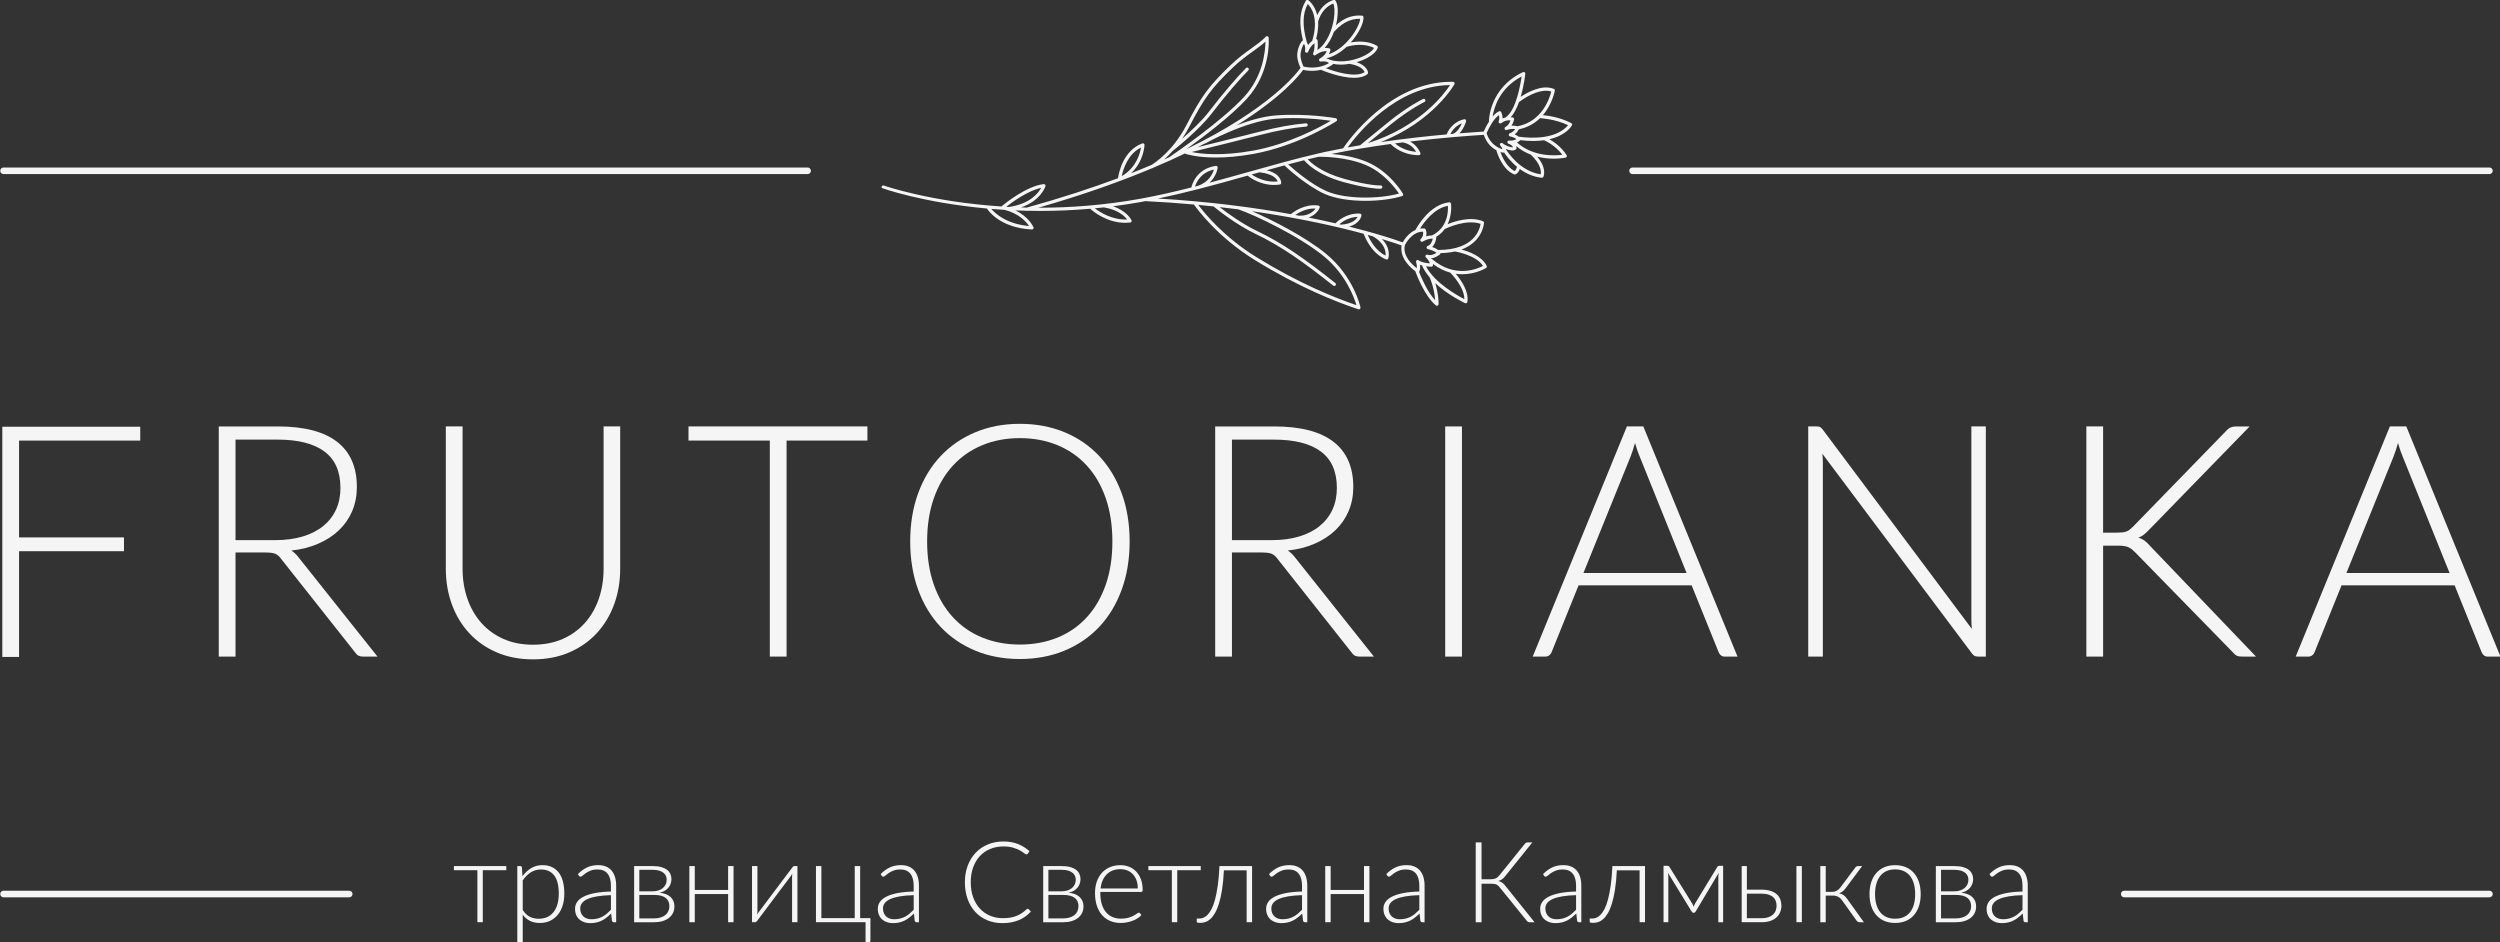 <?xml version="1.0" encoding="UTF-8"?> <svg xmlns="http://www.w3.org/2000/svg" width="1129.5" height="425.75" version="1.1" viewBox="0 0 1129.5 425.75" xml:space="preserve"><rect x="0" y="0" width="1129.5" height="425.75" fill="#333333" stroke="none"/><defs><clipPath id="clipPath22"><path d="M 0,425.2 H 850.39 V 0 H 0 Z"></path></clipPath></defs><g transform="matrix(1.333 0 0 -1.333 -2.215 565.13)" fill="#ffffff" fill-opacity=".949"><g transform="matrix(1.502 0 0 1.502 49.194 279.31)"><path d="m0 0v-3.12h-27.344v-21.839h23.674v-3.12h-23.674v-23.857h-3.781v51.936z" fill="#ffffff" fill-opacity=".949"></path></g><g transform="matrix(1.502 0 0 1.502 -213.19 -50.519)"><g clip-path="url(#clipPath22)" fill="#ffffff" fill-opacity=".949"><g transform="translate(196.19 194.01)"><path d="m0 0h8.991c2.301 0 4.363 0.275 6.185 0.826 1.823 0.55 3.366 1.339 4.625 2.367 1.261 1.028 2.22 2.263 2.882 3.707 0.66 1.443 0.991 3.071 0.991 4.882 0 3.695-1.206 6.435-3.616 8.222-2.41 1.785-5.928 2.679-10.551 2.679h-9.507zm0-2.79v-23.491h-3.782v51.937h13.289c5.97 0 10.441-1.156 13.414-3.468 2.974-2.313 4.46-5.708 4.46-10.186 0-1.982-0.349-3.793-1.047-5.433-0.696-1.639-1.687-3.077-2.972-4.312-1.285-1.236-2.84-2.251-4.662-3.046-1.823-0.796-3.86-1.316-6.111-1.56 0.588-0.368 1.113-0.857 1.579-1.468l17.874-22.464h-3.229c-0.417 0-0.766 0.067-1.046 0.202-0.282 0.134-0.546 0.385-0.79 0.753l-16.664 21.068c-0.195 0.269-0.397 0.501-0.605 0.698-0.209 0.195-0.441 0.348-0.698 0.458s-0.563 0.19-0.917 0.239c-0.355 0.048-0.789 0.073-1.303 0.073z" fill="#ffffff" fill-opacity=".949"></path></g><g transform="translate(263.32 170.41)"><path d="m0 0c2.496 0 4.729 0.434 6.699 1.303 1.969 0.868 3.639 2.074 5.01 3.615 1.37 1.542 2.417 3.359 3.138 5.451s1.082 4.349 1.082 6.771v32.117h3.744v-32.117c0-2.862-0.452-5.536-1.358-8.019-0.905-2.484-2.207-4.649-3.908-6.497s-3.769-3.297-6.204-4.349-5.169-1.579-8.203-1.579-5.768 0.527-8.203 1.579-4.502 2.501-6.203 4.349c-1.7 1.848-3.004 4.013-3.909 6.497-0.906 2.483-1.358 5.157-1.358 8.019v32.117h3.78v-32.08c0-2.422 0.361-4.68 1.084-6.771 0.721-2.092 1.762-3.909 3.118-5.451 1.359-1.542 3.023-2.753 4.992-3.634 1.97-0.881 4.203-1.321 6.699-1.321" fill="#ffffff" fill-opacity=".949"></path></g><g transform="translate(338.78 219.67)"><path d="m0 0v-3.193h-18.243v-48.743h-3.78v48.743h-18.351v3.193z" fill="#ffffff" fill-opacity=".949"></path></g><g transform="translate(394.06 193.72)"><path d="m0 0c0 3.621-0.502 6.876-1.505 9.763-1.004 2.888-2.423 5.334-4.258 7.341-1.835 2.006-4.037 3.542-6.607 4.607-2.57 1.064-5.408 1.596-8.515 1.596-3.084 0-5.909-0.532-8.479-1.596-2.569-1.065-4.778-2.601-6.625-4.607-1.847-2.007-3.28-4.453-4.294-7.341-1.016-2.887-1.524-6.142-1.524-9.763 0-3.646 0.508-6.907 1.524-9.782 1.014-2.875 2.447-5.316 4.294-7.322 1.847-2.007 4.056-3.537 6.625-4.588 2.57-1.053 5.395-1.579 8.479-1.579 3.107 0 5.945 0.526 8.515 1.579 2.57 1.051 4.772 2.581 6.607 4.588 1.835 2.006 3.254 4.447 4.258 7.322 1.003 2.875 1.505 6.136 1.505 9.782m3.891 0c0-4.013-0.601-7.653-1.8-10.919-1.199-3.268-2.886-6.057-5.064-8.369-2.179-2.313-4.791-4.099-7.837-5.359-3.046-1.261-6.405-1.89-10.075-1.89s-7.024 0.629-10.057 1.89c-3.034 1.26-5.64 3.046-7.819 5.359-2.178 2.312-3.865 5.101-5.064 8.369-1.199 3.266-1.798 6.906-1.798 10.919 0 3.988 0.599 7.616 1.798 10.883s2.886 6.056 5.064 8.368c2.179 2.313 4.785 4.105 7.819 5.377 3.033 1.272 6.387 1.909 10.057 1.909s7.029-0.63 10.075-1.89c3.046-1.261 5.658-3.053 7.837-5.377 2.178-2.325 3.865-5.12 5.064-8.387s1.8-6.895 1.8-10.883" fill="#ffffff" fill-opacity=".949"></path></g><g transform="translate(421.04 194.01)"><path d="m0 0h8.991c2.301 0 4.363 0.275 6.185 0.826 1.823 0.55 3.366 1.339 4.625 2.367 1.261 1.028 2.22 2.263 2.882 3.707 0.66 1.443 0.991 3.071 0.991 4.882 0 3.695-1.206 6.435-3.616 8.222-2.41 1.785-5.928 2.679-10.551 2.679h-9.507zm0-2.79v-23.491h-3.782v51.937h13.289c5.97 0 10.441-1.156 13.414-3.468 2.974-2.313 4.46-5.708 4.46-10.186 0-1.982-0.349-3.793-1.047-5.433-0.696-1.639-1.687-3.077-2.972-4.312-1.285-1.236-2.84-2.251-4.662-3.046-1.823-0.796-3.86-1.316-6.111-1.56 0.588-0.368 1.113-0.857 1.579-1.468l17.874-22.464h-3.229c-0.417 0-0.766 0.067-1.046 0.202-0.282 0.134-0.546 0.385-0.79 0.753l-16.664 21.068c-0.195 0.269-0.397 0.501-0.605 0.698-0.209 0.195-0.441 0.348-0.698 0.458s-0.563 0.19-0.917 0.239c-0.355 0.048-0.789 0.073-1.303 0.073z" fill="#ffffff" fill-opacity=".949"></path></g><path d="m472.94 167.73h-3.782v51.936h3.782z"></path><g transform="translate(500.36 186.6)"><path d="m0 0h23.271l-10.57 26.244c-0.368 0.856-0.723 1.884-1.066 3.083-0.171-0.587-0.342-1.15-0.513-1.688-0.171-0.539-0.343-1.016-0.514-1.432zm34.76-18.866h-2.9c-0.344 0-0.624 0.092-0.844 0.275-0.221 0.184-0.392 0.422-0.514 0.716l-6.093 15.086h-25.51l-6.092-15.086c-0.099-0.27-0.27-0.502-0.514-0.697-0.245-0.197-0.539-0.294-0.881-0.294h-2.863l21.252 51.937h3.706z" fill="#ffffff" fill-opacity=".949"></path></g><g transform="translate(553.74 219.54)"><path d="m0 0c0.184-0.086 0.386-0.275 0.607-0.569l33.656-44.999c-0.072 0.734-0.11 1.443-0.11 2.129v43.567h3.267v-51.936h-1.762c-0.318 0-0.58 0.055-0.788 0.165-0.209 0.11-0.411 0.299-0.607 0.569l-33.73 45.036c0.074-0.734 0.11-1.419 0.11-2.055v-43.715h-3.304v51.936h1.872c0.342 0 0.606-0.042 0.789-0.128" fill="#ffffff" fill-opacity=".949"></path></g><g transform="translate(617.62 195.7)"><path d="m0 0h3.084c0.464 0 0.868 0.018 1.21 0.054 0.342 0.037 0.654 0.105 0.936 0.203 0.282 0.097 0.538 0.238 0.772 0.421 0.232 0.184 0.482 0.41 0.752 0.68l20.957 21.545c0.368 0.416 0.729 0.697 1.084 0.845 0.355 0.146 0.777 0.219 1.266 0.219h3.01l-22.684-23.307c-0.464-0.489-0.875-0.868-1.229-1.137-0.355-0.27-0.753-0.49-1.193-0.661 0.514-0.147 0.979-0.373 1.395-0.679 0.415-0.307 0.832-0.704 1.248-1.193l23.895-24.959h-3.048c-0.635 0-1.095 0.079-1.375 0.239-0.282 0.159-0.557 0.409-0.826 0.752l-21.95 22.463c-0.269 0.269-0.52 0.501-0.752 0.698-0.232 0.195-0.49 0.36-0.771 0.495-0.281 0.134-0.612 0.232-0.991 0.293-0.38 0.061-0.862 0.093-1.449 0.093h-3.341v-25.033h-3.78v51.936h3.78z" fill="#ffffff" fill-opacity=".949"></path></g><g transform="translate(672.53 186.6)"><path d="m0 0h23.271l-10.57 26.244c-0.368 0.856-0.723 1.884-1.066 3.083-0.171-0.587-0.342-1.15-0.513-1.688-0.171-0.539-0.343-1.016-0.514-1.432zm34.76-18.866h-2.9c-0.344 0-0.624 0.092-0.844 0.275-0.221 0.184-0.392 0.422-0.514 0.716l-6.093 15.086h-25.51l-6.092-15.086c-0.099-0.27-0.27-0.502-0.514-0.697-0.245-0.197-0.539-0.294-0.881-0.294h-2.863l21.252 51.937h3.706z" fill="#ffffff" fill-opacity=".949"></path></g><g transform="translate(245.47 120.46)"><path d="m0 0h11.817v-0.929h-5.298v-11.742h-1.222v11.742h-5.297z" fill="#ffffff" fill-opacity=".949"></path></g><g transform="translate(265.1 119.69)"><path d="m0 0c-0.84 0-1.6-0.217-2.279-0.649-0.679-0.434-1.287-1.037-1.821-1.809v-6.686c0.484-0.73 1.018-1.241 1.604-1.534s1.261-0.439 2.025-0.439c0.747 0 1.401 0.135 1.961 0.407s1.029 0.656 1.407 1.153 0.663 1.09 0.854 1.782c0.19 0.693 0.286 1.454 0.286 2.286 0 1.885-0.348 3.271-1.044 4.158-0.697 0.887-1.694 1.331-2.993 1.331m-5.323-16.389v17.153h0.675c0.213 0 0.336-0.107 0.369-0.319l0.115-1.961c0.561 0.764 1.218 1.372 1.974 1.821 0.756 0.45 1.6 0.675 2.534 0.675 1.553 0 2.765-0.539 3.636-1.617 0.87-1.078 1.305-2.696 1.305-4.852 0-0.925-0.121-1.789-0.363-2.591-0.242-0.803-0.598-1.498-1.07-2.088-0.471-0.591-1.048-1.055-1.731-1.395-0.684-0.339-1.472-0.509-2.363-0.509-0.857 0-1.6 0.156-2.228 0.471-0.628 0.314-1.172 0.777-1.63 1.388v-6.176z" fill="#ffffff" fill-opacity=".949"></path></g><g transform="translate(276.51 108.46)"><path d="m0 0c0.492 0 0.944 0.053 1.356 0.16 0.412 0.106 0.794 0.254 1.147 0.445 0.351 0.191 0.681 0.418 0.986 0.681 0.306 0.263 0.607 0.548 0.904 0.854v3.298c-1.205-0.035-2.245-0.126-3.12-0.274-0.874-0.149-1.594-0.35-2.158-0.605-0.565-0.255-0.98-0.558-1.248-0.911-0.267-0.352-0.401-0.753-0.401-1.203 0-0.424 0.07-0.791 0.21-1.101s0.326-0.565 0.56-0.764c0.234-0.2 0.503-0.346 0.809-0.44s0.624-0.14 0.955-0.14m5.094-0.675c-0.255 0-0.413 0.119-0.471 0.356l-0.179 1.618c-0.348-0.34-0.693-0.645-1.037-0.917s-0.703-0.501-1.076-0.687c-0.374-0.188-0.778-0.33-1.211-0.427-0.432-0.097-0.908-0.147-1.425-0.147-0.434 0-0.854 0.064-1.262 0.191-0.407 0.128-0.77 0.323-1.088 0.586s-0.573 0.6-0.764 1.013c-0.191 0.411-0.287 0.906-0.287 1.483 0 0.535 0.153 1.031 0.459 1.49s0.785 0.858 1.439 1.197c0.654 0.34 1.492 0.611 2.515 0.815s2.251 0.323 3.686 0.356v1.325c0 1.171-0.252 2.073-0.757 2.706-0.506 0.633-1.255 0.949-2.248 0.949-0.611 0-1.131-0.085-1.56-0.255s-0.792-0.357-1.089-0.561c-0.297-0.203-0.539-0.39-0.726-0.56-0.186-0.169-0.344-0.254-0.471-0.254-0.093 0-0.169 0.021-0.229 0.063-0.059 0.043-0.11 0.098-0.153 0.166l-0.216 0.369c0.662 0.663 1.358 1.163 2.088 1.503 0.73 0.339 1.558 0.509 2.483 0.509 0.679 0 1.274-0.108 1.783-0.324 0.51-0.217 0.931-0.527 1.267-0.93 0.336-0.404 0.588-0.891 0.758-1.464 0.17-0.574 0.255-1.212 0.255-1.917v-8.252z" fill="#ffffff" fill-opacity=".949"></path></g><g transform="translate(287.31 113.95)"><path d="m0 0v-5.297h3.311c0.535 0 1.019 0.063 1.452 0.191 0.432 0.127 0.797 0.31 1.095 0.547 0.297 0.238 0.526 0.527 0.687 0.867 0.162 0.339 0.242 0.716 0.242 1.133 0 0.382-0.063 0.73-0.191 1.044-0.127 0.314-0.329 0.583-0.605 0.808s-0.632 0.399-1.069 0.523c-0.438 0.122-0.962 0.184-1.573 0.184zm0 0.816h3.005c0.459 0 0.883 0.06 1.274 0.184 0.39 0.123 0.725 0.3 1.005 0.528 0.28 0.229 0.5 0.504 0.656 0.821 0.158 0.319 0.236 0.674 0.236 1.064 0 0.289-0.053 0.567-0.159 0.834-0.106 0.268-0.285 0.507-0.535 0.72-0.251 0.211-0.577 0.382-0.981 0.509-0.403 0.128-0.901 0.191-1.496 0.191h-3.005zm-1.172 5.692h4.215c0.764 0 1.414-0.079 1.949-0.236 0.535-0.158 0.968-0.369 1.299-0.637 0.331-0.267 0.573-0.579 0.725-0.935 0.153-0.357 0.23-0.731 0.23-1.121 0-0.281-0.043-0.578-0.127-0.891-0.085-0.315-0.23-0.614-0.433-0.899-0.204-0.284-0.478-0.541-0.822-0.77s-0.775-0.399-1.292-0.51c1.146-0.135 1.99-0.479 2.534-1.031 0.543-0.552 0.814-1.235 0.814-2.05 0-0.569-0.112-1.076-0.337-1.522-0.225-0.445-0.539-0.821-0.942-1.127-0.403-0.305-0.887-0.539-1.452-0.7-0.565-0.162-1.186-0.242-1.865-0.242h-4.496z" fill="#ffffff" fill-opacity=".949"></path></g><g transform="translate(308.57 120.46)"><path d="m0 0v-12.671h-1.223v6.355h-7.525v-6.355h-1.223v12.671h1.223v-5.387h7.525v5.387z" fill="#ffffff" fill-opacity=".949"></path></g><g transform="translate(312.74 107.79)"><path d="m0 0v12.671h1.223v-10.213c0-0.119-5e-3 -0.246-0.013-0.382-8e-3 -0.137-0.021-0.268-0.038-0.395 0.051 0.11 0.106 0.214 0.165 0.312 0.06 0.097 0.115 0.184 0.166 0.261 8e-3 0.017 0.125 0.174 0.35 0.471s0.517 0.686 0.879 1.166c0.36 0.479 0.766 1.02 1.216 1.623s0.913 1.218 1.388 1.846c1.104 1.469 2.356 3.133 3.756 4.992 0.051 0.085 0.117 0.159 0.198 0.223 0.08 0.064 0.167 0.096 0.261 0.096h0.7v-12.671h-1.21v10.213c0 0.246 0.014 0.505 0.039 0.777-0.051-0.119-0.107-0.225-0.165-0.319-0.06-0.093-0.115-0.178-0.167-0.255-0.016-0.016-0.135-0.176-0.356-0.477-0.22-0.301-0.511-0.69-0.872-1.165-0.361-0.476-0.768-1.015-1.223-1.618-0.454-0.603-0.915-1.218-1.381-1.845-1.104-1.47-2.356-3.138-3.757-5.006-0.051-0.076-0.117-0.146-0.198-0.209-0.08-0.064-0.167-0.096-0.26-0.096z" fill="#ffffff" fill-opacity=".949"></path></g><g transform="translate(327.17 120.46)"><path d="m0 0h1.223v-11.741h7.525v11.741h1.223v-11.741h2.317v-5.043c0-0.127-0.033-0.227-0.101-0.299s-0.161-0.108-0.28-0.108h-0.713v4.52h-11.194z" fill="#ffffff" fill-opacity=".949"></path></g><g transform="translate(344.83 108.46)"><path d="m0 0c0.492 0 0.944 0.053 1.356 0.16 0.412 0.106 0.794 0.254 1.147 0.445 0.351 0.191 0.681 0.418 0.986 0.681 0.306 0.263 0.607 0.548 0.904 0.854v3.298c-1.206-0.035-2.245-0.126-3.12-0.274-0.874-0.149-1.594-0.35-2.158-0.605-0.565-0.255-0.98-0.558-1.248-0.911-0.267-0.352-0.401-0.753-0.401-1.203 0-0.424 0.07-0.791 0.21-1.101s0.326-0.565 0.56-0.764c0.234-0.2 0.503-0.346 0.809-0.44s0.624-0.14 0.955-0.14m5.094-0.675c-0.255 0-0.413 0.119-0.471 0.356l-0.179 1.618c-0.348-0.34-0.693-0.645-1.037-0.917s-0.703-0.501-1.076-0.687c-0.374-0.188-0.778-0.33-1.211-0.427-0.432-0.097-0.908-0.147-1.425-0.147-0.434 0-0.854 0.064-1.262 0.191-0.407 0.128-0.77 0.323-1.088 0.586s-0.573 0.6-0.764 1.013c-0.192 0.411-0.287 0.906-0.287 1.483 0 0.535 0.153 1.031 0.459 1.49s0.785 0.858 1.439 1.197c0.654 0.34 1.492 0.611 2.515 0.815s2.251 0.323 3.686 0.356v1.325c0 1.171-0.252 2.073-0.757 2.706-0.506 0.633-1.255 0.949-2.248 0.949-0.611 0-1.131-0.085-1.56-0.255s-0.792-0.357-1.089-0.561c-0.297-0.203-0.539-0.39-0.726-0.56-0.186-0.169-0.344-0.254-0.471-0.254-0.093 0-0.169 0.021-0.229 0.063-0.059 0.043-0.11 0.098-0.153 0.166l-0.216 0.369c0.662 0.663 1.358 1.163 2.088 1.503 0.73 0.339 1.558 0.509 2.483 0.509 0.679 0 1.274-0.108 1.783-0.324 0.51-0.217 0.931-0.527 1.267-0.93 0.336-0.404 0.588-0.891 0.758-1.464 0.17-0.574 0.255-1.212 0.255-1.917v-8.252z" fill="#ffffff" fill-opacity=".949"></path></g><g transform="translate(374.95 110.82)"><path d="m0 0c0.085 0 0.157-0.03 0.216-0.089l0.51-0.548c-0.374-0.399-0.779-0.758-1.217-1.076-0.436-0.318-0.916-0.59-1.438-0.815s-1.095-0.399-1.719-0.522-1.31-0.185-2.057-0.185c-1.248 0-2.392 0.219-3.432 0.656-1.04 0.438-1.933 1.057-2.681 1.859-0.746 0.803-1.326 1.773-1.737 2.911-0.412 1.137-0.619 2.402-0.619 3.794 0 1.367 0.213 2.615 0.638 3.744 0.424 1.129 1.018 2.099 1.782 2.91 0.764 0.81 1.681 1.439 2.751 1.884 1.069 0.446 2.249 0.669 3.54 0.669 1.231 0 2.322-0.191 3.272-0.573 0.952-0.382 1.817-0.921 2.599-1.617l-0.395-0.574c-0.068-0.101-0.174-0.152-0.318-0.152-0.103 0-0.268 0.093-0.498 0.28-0.229 0.187-0.547 0.393-0.954 0.618-0.408 0.225-0.915 0.431-1.522 0.617-0.607 0.187-1.335 0.28-2.184 0.28-1.087 0-2.082-0.186-2.986-0.56s-1.681-0.908-2.33-1.604c-0.65-0.697-1.158-1.546-1.523-2.547-0.365-1.002-0.547-2.127-0.547-3.375 0-1.273 0.185-2.411 0.554-3.413s0.876-1.849 1.522-2.54c0.645-0.692 1.407-1.223 2.286-1.592s1.827-0.554 2.846-0.554c0.645 0 1.22 0.042 1.725 0.127s0.97 0.212 1.395 0.383c0.424 0.17 0.819 0.377 1.184 0.624 0.365 0.246 0.726 0.534 1.082 0.865 0.042 0.034 0.085 0.062 0.128 0.083 0.042 0.021 0.084 0.032 0.127 0.032" fill="#ffffff" fill-opacity=".949"></path></g><g transform="translate(379.62 113.95)"><path d="m0 0v-5.297h3.311c0.535 0 1.019 0.063 1.452 0.191 0.432 0.127 0.797 0.31 1.095 0.547 0.297 0.238 0.526 0.527 0.687 0.867 0.162 0.339 0.242 0.716 0.242 1.133 0 0.382-0.063 0.73-0.191 1.044-0.127 0.314-0.329 0.583-0.605 0.808s-0.632 0.399-1.069 0.523c-0.438 0.122-0.962 0.184-1.573 0.184zm0 0.816h3.005c0.459 0 0.883 0.06 1.274 0.184 0.39 0.123 0.725 0.3 1.005 0.528 0.28 0.229 0.5 0.504 0.656 0.821 0.158 0.319 0.236 0.674 0.236 1.064 0 0.289-0.053 0.567-0.159 0.834-0.106 0.268-0.285 0.507-0.535 0.72-0.251 0.211-0.577 0.382-0.98 0.509-0.404 0.128-0.902 0.191-1.497 0.191h-3.005zm-1.172 5.692h4.215c0.764 0 1.414-0.079 1.949-0.236 0.535-0.158 0.968-0.369 1.299-0.637 0.331-0.267 0.573-0.579 0.725-0.935 0.153-0.357 0.23-0.731 0.23-1.121 0-0.281-0.043-0.578-0.127-0.891-0.085-0.315-0.23-0.614-0.433-0.899-0.204-0.284-0.478-0.541-0.822-0.77s-0.775-0.399-1.292-0.51c1.146-0.135 1.99-0.479 2.534-1.031 0.543-0.552 0.814-1.235 0.814-2.05 0-0.569-0.112-1.076-0.337-1.522-0.225-0.445-0.539-0.821-0.942-1.127-0.403-0.305-0.887-0.539-1.452-0.7-0.565-0.162-1.186-0.242-1.865-0.242h-4.496z" fill="#ffffff" fill-opacity=".949"></path></g><g transform="translate(395.87 119.76)"><path d="m0 0c-0.654 0-1.239-0.102-1.757-0.305-0.518-0.204-0.966-0.497-1.344-0.879-0.377-0.382-0.684-0.84-0.917-1.375s-0.388-1.133-0.465-1.796h8.405c0 0.679-0.095 1.288-0.286 1.828-0.192 0.539-0.461 0.995-0.809 1.368-0.348 0.374-0.762 0.661-1.242 0.86-0.479 0.2-1.008 0.299-1.585 0.299m-0.013 0.904c0.713 0 1.376-0.123 1.987-0.369s1.142-0.605 1.592-1.076c0.449-0.471 0.803-1.05 1.063-1.738 0.259-0.688 0.388-1.477 0.388-2.368 0-0.188-0.025-0.315-0.076-0.383s-0.136-0.101-0.254-0.101h-9.22v-0.243c0-0.95 0.11-1.787 0.33-2.508 0.221-0.722 0.535-1.327 0.943-1.815s0.9-0.855 1.477-1.101c0.577-0.247 1.223-0.369 1.936-0.369 0.636 0 1.188 0.069 1.655 0.209s0.86 0.298 1.179 0.472c0.317 0.173 0.57 0.331 0.757 0.471 0.186 0.14 0.322 0.21 0.407 0.21 0.11 0 0.195-0.043 0.255-0.128l0.331-0.407c-0.204-0.255-0.473-0.492-0.809-0.713-0.335-0.221-0.709-0.41-1.12-0.566-0.412-0.158-0.853-0.283-1.324-0.376-0.472-0.094-0.945-0.14-1.42-0.14-0.866 0-1.656 0.151-2.369 0.452s-1.324 0.74-1.834 1.317c-0.509 0.578-0.902 1.285-1.177 2.121-0.277 0.836-0.415 1.793-0.415 2.871 0 0.909 0.129 1.747 0.389 2.515 0.259 0.769 0.632 1.431 1.121 1.987 0.488 0.556 1.086 0.991 1.795 1.305s1.513 0.471 2.413 0.471" fill="#ffffff" fill-opacity=".949"></path></g><g transform="translate(402.18 120.46)"><path d="m0 0h11.817v-0.929h-5.298v-11.742h-1.222v11.742h-5.297z" fill="#ffffff" fill-opacity=".949"></path></g><g transform="translate(425.58 120.46)"><path d="m0 0v-12.671h-1.223v11.703h-5.132c-0.085-1.672-0.225-3.126-0.42-4.361-0.195-1.236-0.431-2.293-0.706-3.171-0.277-0.879-0.582-1.599-0.918-2.159-0.335-0.56-0.687-1.002-1.057-1.324-0.368-0.323-0.746-0.543-1.133-0.662-0.386-0.119-0.762-0.179-1.127-0.179-0.204 0-0.382 0.017-0.535 0.052-0.152 0.033-0.229 0.084-0.229 0.152v0.777h0.56c0.306 0 0.618 0.062 0.936 0.184 0.319 0.124 0.635 0.346 0.949 0.669 0.314 0.322 0.616 0.764 0.904 1.325 0.289 0.56 0.55 1.279 0.783 2.158 0.234 0.879 0.438 1.933 0.612 3.164 0.173 1.231 0.299 2.679 0.376 4.343z" fill="#ffffff" fill-opacity=".949"></path></g><g transform="translate(432.46 108.46)"><path d="m0 0c0.492 0 0.944 0.053 1.356 0.16 0.412 0.106 0.794 0.254 1.147 0.445 0.351 0.191 0.681 0.418 0.986 0.681 0.306 0.263 0.607 0.548 0.904 0.854v3.298c-1.206-0.035-2.245-0.126-3.12-0.274-0.874-0.149-1.594-0.35-2.158-0.605-0.565-0.255-0.98-0.558-1.248-0.911-0.267-0.352-0.401-0.753-0.401-1.203 0-0.424 0.07-0.791 0.21-1.101s0.326-0.565 0.56-0.764c0.234-0.2 0.503-0.346 0.809-0.44s0.624-0.14 0.955-0.14m5.094-0.675c-0.255 0-0.413 0.119-0.471 0.356l-0.179 1.618c-0.348-0.34-0.693-0.645-1.037-0.917s-0.704-0.501-1.076-0.687c-0.374-0.188-0.778-0.33-1.211-0.427-0.432-0.097-0.908-0.147-1.425-0.147-0.434 0-0.854 0.064-1.262 0.191-0.407 0.128-0.77 0.323-1.088 0.586s-0.573 0.6-0.764 1.013c-0.192 0.411-0.287 0.906-0.287 1.483 0 0.535 0.153 1.031 0.459 1.49 0.305 0.459 0.785 0.858 1.439 1.197 0.654 0.34 1.492 0.611 2.515 0.815s2.251 0.323 3.686 0.356v1.325c0 1.171-0.252 2.073-0.757 2.706-0.506 0.633-1.255 0.949-2.248 0.949-0.611 0-1.131-0.085-1.56-0.255s-0.792-0.357-1.089-0.561c-0.297-0.203-0.539-0.39-0.726-0.56-0.186-0.169-0.344-0.254-0.471-0.254-0.093 0-0.169 0.021-0.229 0.063-0.059 0.043-0.11 0.098-0.153 0.166l-0.216 0.369c0.662 0.663 1.358 1.163 2.088 1.503 0.73 0.339 1.558 0.509 2.483 0.509 0.679 0 1.274-0.108 1.783-0.324 0.51-0.217 0.931-0.527 1.267-0.93 0.336-0.404 0.588-0.891 0.758-1.464 0.17-0.574 0.255-1.212 0.255-1.917v-8.252z" fill="#ffffff" fill-opacity=".949"></path></g><g transform="translate(452.06 120.46)"><path d="m0 0v-12.671h-1.223v6.355h-7.525v-6.355h-1.223v12.671h1.223v-5.387h7.525v5.387z" fill="#ffffff" fill-opacity=".949"></path></g><g transform="translate(458.93 108.46)"><path d="m0 0c0.492 0 0.944 0.053 1.356 0.16 0.412 0.106 0.794 0.254 1.147 0.445 0.351 0.191 0.681 0.418 0.986 0.681 0.306 0.263 0.607 0.548 0.904 0.854v3.298c-1.205-0.035-2.245-0.126-3.12-0.274-0.874-0.149-1.594-0.35-2.158-0.605-0.565-0.255-0.98-0.558-1.248-0.911-0.267-0.352-0.401-0.753-0.401-1.203 0-0.424 0.07-0.791 0.21-1.101s0.326-0.565 0.56-0.764c0.234-0.2 0.503-0.346 0.809-0.44s0.624-0.14 0.955-0.14m5.094-0.675c-0.255 0-0.413 0.119-0.471 0.356l-0.179 1.618c-0.348-0.34-0.693-0.645-1.037-0.917s-0.703-0.501-1.076-0.687c-0.374-0.188-0.778-0.33-1.211-0.427-0.432-0.097-0.908-0.147-1.425-0.147-0.434 0-0.854 0.064-1.262 0.191-0.407 0.128-0.77 0.323-1.088 0.586s-0.573 0.6-0.764 1.013c-0.192 0.411-0.287 0.906-0.287 1.483 0 0.535 0.153 1.031 0.459 1.49s0.785 0.858 1.439 1.197c0.654 0.34 1.492 0.611 2.515 0.815s2.251 0.323 3.686 0.356v1.325c0 1.171-0.252 2.073-0.757 2.706-0.506 0.633-1.255 0.949-2.248 0.949-0.611 0-1.131-0.085-1.56-0.255s-0.792-0.357-1.089-0.561c-0.297-0.203-0.539-0.39-0.726-0.56-0.186-0.169-0.344-0.254-0.471-0.254-0.093 0-0.169 0.021-0.229 0.063-0.059 0.043-0.11 0.098-0.153 0.166l-0.216 0.369c0.662 0.663 1.358 1.163 2.088 1.503 0.73 0.339 1.558 0.509 2.483 0.509 0.679 0 1.274-0.108 1.783-0.324 0.51-0.217 0.931-0.527 1.267-0.93 0.336-0.404 0.588-0.891 0.758-1.464 0.17-0.574 0.255-1.212 0.255-1.917v-8.252z" fill="#ffffff" fill-opacity=".949"></path></g><g transform="translate(477.36 117.49)"><path d="m0 0h2.075c0.213 0 0.406 0.013 0.58 0.038 0.174 0.026 0.339 0.071 0.496 0.134 0.158 0.064 0.308 0.155 0.453 0.274 0.144 0.118 0.292 0.272 0.445 0.459l5.654 7.003c0.085 0.119 0.187 0.217 0.306 0.293s0.254 0.115 0.407 0.115h1.058l-6.139-7.628c-0.22-0.289-0.452-0.518-0.693-0.688-0.243-0.17-0.525-0.301-0.847-0.395 0.381-0.093 0.7-0.239 0.955-0.439 0.254-0.199 0.505-0.469 0.751-0.809l6.469-8.06h-1.12c-0.17 0-0.311 0.038-0.42 0.114-0.111 0.077-0.226 0.2-0.344 0.37l-5.922 7.309c-0.119 0.153-0.236 0.287-0.35 0.402-0.115 0.114-0.242 0.207-0.382 0.28-0.14 0.071-0.3 0.124-0.478 0.158-0.178 0.035-0.386 0.051-0.624 0.051h-2.33v-8.684h-1.312v18.019h1.312z" fill="#ffffff" fill-opacity=".949"></path></g><g transform="translate(494.3 108.46)"><path d="m0 0c0.492 0 0.944 0.053 1.356 0.16 0.412 0.106 0.794 0.254 1.147 0.445 0.351 0.191 0.681 0.418 0.986 0.681 0.306 0.263 0.607 0.548 0.904 0.854v3.298c-1.205-0.035-2.245-0.126-3.12-0.274-0.874-0.149-1.594-0.35-2.158-0.605-0.565-0.255-0.98-0.558-1.248-0.911-0.267-0.352-0.401-0.753-0.401-1.203 0-0.424 0.07-0.791 0.21-1.101s0.326-0.565 0.56-0.764c0.234-0.2 0.503-0.346 0.809-0.44s0.624-0.14 0.955-0.14m5.094-0.675c-0.255 0-0.413 0.119-0.471 0.356l-0.179 1.618c-0.348-0.34-0.693-0.645-1.037-0.917s-0.703-0.501-1.076-0.687c-0.374-0.188-0.778-0.33-1.211-0.427-0.432-0.097-0.908-0.147-1.425-0.147-0.434 0-0.854 0.064-1.262 0.191-0.407 0.128-0.77 0.323-1.088 0.586s-0.573 0.6-0.764 1.013c-0.192 0.411-0.287 0.906-0.287 1.483 0 0.535 0.153 1.031 0.459 1.49s0.785 0.858 1.439 1.197c0.654 0.34 1.492 0.611 2.515 0.815s2.251 0.323 3.686 0.356v1.325c0 1.171-0.252 2.073-0.757 2.706-0.506 0.633-1.255 0.949-2.248 0.949-0.611 0-1.131-0.085-1.56-0.255s-0.792-0.357-1.089-0.561c-0.297-0.203-0.539-0.39-0.726-0.56-0.186-0.169-0.344-0.254-0.471-0.254-0.093 0-0.169 0.021-0.229 0.063-0.059 0.043-0.11 0.098-0.153 0.166l-0.216 0.369c0.662 0.663 1.358 1.163 2.088 1.503 0.73 0.339 1.558 0.509 2.483 0.509 0.679 0 1.274-0.108 1.783-0.324 0.51-0.217 0.931-0.527 1.267-0.93 0.336-0.404 0.588-0.891 0.758-1.464 0.17-0.574 0.255-1.212 0.255-1.917v-8.252z" fill="#ffffff" fill-opacity=".949"></path></g><g transform="translate(514.25 120.46)"><path d="m0 0v-12.671h-1.223v11.703h-5.132c-0.085-1.672-0.225-3.126-0.42-4.361-0.195-1.236-0.431-2.293-0.706-3.171-0.277-0.879-0.582-1.599-0.918-2.159-0.335-0.56-0.687-1.002-1.057-1.324-0.368-0.323-0.746-0.543-1.133-0.662-0.386-0.119-0.762-0.179-1.127-0.179-0.204 0-0.382 0.017-0.535 0.052-0.152 0.033-0.229 0.084-0.229 0.152v0.777h0.56c0.306 0 0.618 0.062 0.936 0.184 0.319 0.124 0.635 0.346 0.949 0.669 0.314 0.322 0.616 0.764 0.904 1.325 0.289 0.56 0.55 1.279 0.783 2.158 0.234 0.879 0.438 1.933 0.612 3.164 0.173 1.231 0.299 2.679 0.376 4.343z" fill="#ffffff" fill-opacity=".949"></path></g><g transform="translate(525.23 111.3)"><path d="m0 0c0.077 0.221 0.174 0.446 0.293 0.675l5.018 8.264c0.058 0.119 0.129 0.195 0.209 0.229 0.081 0.035 0.168 0.051 0.261 0.051h0.867v-12.734h-1.083v10.213c0 0.144 8e-3 0.3 0.026 0.465 0.016 0.165 0.038 0.321 0.063 0.465l-5.221-8.749c-0.043-0.068-0.093-0.127-0.153-0.178-0.059-0.051-0.131-0.077-0.216-0.077h-0.14c-0.085 0-0.158 0.026-0.216 0.077-0.06 0.051-0.111 0.11-0.153 0.178l-5.362 8.761c0.026-0.144 0.047-0.301 0.064-0.471 0.017-0.169 0.025-0.327 0.025-0.471v-10.213h-1.082v12.734h0.892c0.084 0 0.167-0.019 0.248-0.057 0.08-0.038 0.151-0.113 0.21-0.223l5.145-8.264c0.11-0.204 0.211-0.429 0.305-0.675" fill="#ffffff" fill-opacity=".949"></path></g><path d="m549.64 107.79h-1.223v12.671h1.223zm-12.403 6.444v-5.54h3.311c0.578 0 1.078 0.07 1.503 0.21 0.424 0.14 0.777 0.335 1.057 0.586 0.28 0.25 0.488 0.548 0.624 0.892 0.136 0.343 0.203 0.719 0.203 1.126 0 0.373-0.057 0.726-0.171 1.057-0.115 0.331-0.306 0.619-0.573 0.866-0.268 0.246-0.622 0.441-1.064 0.586-0.441 0.144-0.985 0.217-1.63 0.217zm0 6.227v-5.323h3.26c0.866 0 1.59-0.103 2.171-0.307 0.582-0.203 1.047-0.473 1.395-0.808s0.596-0.72 0.745-1.152c0.148-0.433 0.223-0.879 0.223-1.337 0-0.535-0.096-1.032-0.287-1.491-0.191-0.457-0.476-0.854-0.853-1.19-0.378-0.336-0.845-0.597-1.401-0.783-0.556-0.187-1.199-0.28-1.929-0.28h-4.496v12.671z"></path><g transform="translate(561.68 120.1)"><path d="m0 0c0.068 0.102 0.16 0.186 0.274 0.255 0.115 0.068 0.235 0.102 0.363 0.102h0.93l-3.719-4.992c-0.195-0.272-0.409-0.503-0.643-0.694s-0.516-0.338-0.847-0.439c0.399-0.085 0.743-0.232 1.032-0.44 0.288-0.208 0.551-0.485 0.79-0.834l3.781-5.272h-0.853c-0.221 0-0.395 0.036-0.522 0.108s-0.238 0.181-0.331 0.325l-3.209 4.495c-0.247 0.357-0.541 0.626-0.885 0.809-0.344 0.182-0.732 0.274-1.165 0.274h-1.643v-6.024h-1.223v12.684h1.223v-5.82h1.464c0.357 0 0.695 0.085 1.013 0.255s0.583 0.403 0.796 0.7z" fill="#ffffff" fill-opacity=".949"></path></g><g transform="translate(570.69 108.58)"><path d="m0 0c0.755 0 1.416 0.129 1.98 0.388 0.565 0.259 1.036 0.631 1.414 1.115s0.66 1.067 0.846 1.751c0.187 0.683 0.281 1.449 0.281 2.298 0 0.84-0.094 1.604-0.281 2.292-0.186 0.688-0.468 1.276-0.846 1.764s-0.849 0.864-1.414 1.127c-0.564 0.263-1.225 0.395-1.98 0.395s-1.416-0.132-1.98-0.395c-0.565-0.263-1.036-0.639-1.414-1.127s-0.662-1.076-0.853-1.764-0.286-1.452-0.286-2.292c0-0.849 0.095-1.615 0.286-2.298 0.191-0.684 0.475-1.267 0.853-1.751s0.849-0.856 1.414-1.115c0.564-0.259 1.225-0.388 1.98-0.388m0 12.085c0.908 0 1.721-0.155 2.439-0.465 0.717-0.31 1.322-0.749 1.814-1.318s0.868-1.254 1.127-2.056c0.259-0.803 0.388-1.701 0.388-2.694s-0.129-1.889-0.388-2.687-0.635-1.481-1.127-2.05-1.097-1.006-1.814-1.311c-0.718-0.306-1.531-0.459-2.439-0.459s-1.721 0.153-2.439 0.459c-0.717 0.305-1.324 0.742-1.82 1.311-0.497 0.569-0.875 1.252-1.134 2.05s-0.388 1.694-0.388 2.687 0.129 1.891 0.388 2.694c0.259 0.802 0.637 1.487 1.134 2.056 0.496 0.569 1.103 1.008 1.82 1.318 0.718 0.31 1.531 0.465 2.439 0.465" fill="#ffffff" fill-opacity=".949"></path></g><g transform="translate(581.05 113.95)"><path d="m0 0v-5.297h3.311c0.535 0 1.019 0.063 1.452 0.191 0.432 0.127 0.797 0.31 1.095 0.547 0.297 0.238 0.526 0.527 0.687 0.867 0.162 0.339 0.242 0.716 0.242 1.133 0 0.382-0.063 0.73-0.191 1.044-0.127 0.314-0.329 0.583-0.605 0.808s-0.632 0.399-1.069 0.523c-0.438 0.122-0.962 0.184-1.573 0.184zm0 0.816h3.005c0.459 0 0.883 0.06 1.274 0.184 0.39 0.123 0.725 0.3 1.005 0.528 0.281 0.229 0.5 0.504 0.656 0.821 0.158 0.319 0.236 0.674 0.236 1.064 0 0.289-0.053 0.567-0.159 0.834-0.106 0.268-0.285 0.507-0.535 0.72-0.251 0.211-0.577 0.382-0.98 0.509-0.404 0.128-0.902 0.191-1.497 0.191h-3.005zm-1.172 5.692h4.215c0.764 0 1.414-0.079 1.949-0.236 0.535-0.158 0.968-0.369 1.299-0.637 0.331-0.267 0.573-0.579 0.725-0.935 0.153-0.357 0.23-0.731 0.23-1.121 0-0.281-0.043-0.578-0.127-0.891-0.085-0.315-0.23-0.614-0.433-0.899-0.204-0.284-0.478-0.541-0.822-0.77s-0.775-0.399-1.292-0.51c1.146-0.135 1.99-0.479 2.534-1.031 0.543-0.552 0.814-1.235 0.814-2.05 0-0.569-0.112-1.076-0.337-1.522-0.225-0.445-0.539-0.821-0.942-1.127-0.403-0.305-0.887-0.539-1.452-0.7-0.565-0.162-1.186-0.242-1.865-0.242h-4.496z" fill="#ffffff" fill-opacity=".949"></path></g><g transform="translate(595.04 108.46)"><path d="m0 0c0.492 0 0.944 0.053 1.356 0.16 0.412 0.106 0.794 0.254 1.147 0.445 0.351 0.191 0.681 0.418 0.986 0.681 0.306 0.263 0.607 0.548 0.904 0.854v3.298c-1.206-0.035-2.245-0.126-3.12-0.274-0.874-0.149-1.594-0.35-2.158-0.605-0.565-0.255-0.98-0.558-1.248-0.911-0.267-0.352-0.401-0.753-0.401-1.203 0-0.424 0.07-0.791 0.21-1.101s0.326-0.565 0.56-0.764c0.234-0.2 0.503-0.346 0.809-0.44s0.624-0.14 0.955-0.14m5.094-0.675c-0.255 0-0.413 0.119-0.471 0.356l-0.179 1.618c-0.348-0.34-0.694-0.645-1.037-0.917-0.344-0.272-0.704-0.501-1.076-0.687-0.374-0.188-0.778-0.33-1.211-0.427-0.432-0.097-0.908-0.147-1.425-0.147-0.434 0-0.854 0.064-1.262 0.191-0.407 0.128-0.77 0.323-1.088 0.586s-0.573 0.6-0.764 1.013c-0.192 0.411-0.287 0.906-0.287 1.483 0 0.535 0.153 1.031 0.459 1.49 0.305 0.459 0.785 0.858 1.439 1.197 0.654 0.34 1.492 0.611 2.515 0.815s2.251 0.323 3.686 0.356v1.325c0 1.171-0.252 2.073-0.757 2.706-0.506 0.633-1.255 0.949-2.248 0.949-0.611 0-1.131-0.085-1.56-0.255s-0.792-0.357-1.089-0.561c-0.297-0.203-0.539-0.39-0.726-0.56-0.186-0.169-0.344-0.254-0.471-0.254-0.093 0-0.169 0.021-0.229 0.063-0.059 0.043-0.11 0.098-0.153 0.166l-0.216 0.369c0.662 0.663 1.358 1.163 2.088 1.503 0.73 0.339 1.558 0.509 2.483 0.509 0.679 0 1.274-0.108 1.783-0.324 0.51-0.217 0.931-0.527 1.267-0.93 0.336-0.404 0.588-0.891 0.758-1.464 0.17-0.574 0.255-1.212 0.255-1.917v-8.252z" fill="#ffffff" fill-opacity=".949"></path></g><g transform="translate(325.29 276.61)"><path d="m0 0h-181.45c-0.41 0-0.743 0.332-0.743 0.743s0.333 0.743 0.743 0.743h181.45c0.411 0 0.743-0.332 0.743-0.743s-0.332-0.743-0.743-0.743" fill="#ffffff" fill-opacity=".949"></path></g><g transform="translate(704.8 276.61)"><path d="m0 0h-193.37c-0.411 0-0.743 0.332-0.743 0.743s0.332 0.743 0.743 0.743h193.37c0.411 0 0.743-0.332 0.743-0.743s-0.332-0.743-0.743-0.743" fill="#ffffff" fill-opacity=".949"></path></g><g transform="translate(221.85 113.41)"><path d="m0 0h-78.015c-0.41 0-0.743 0.332-0.743 0.743s0.333 0.743 0.743 0.743h78.015c0.411 0 0.743-0.332 0.743-0.743s-0.332-0.743-0.743-0.743" fill="#ffffff" fill-opacity=".949"></path></g><g transform="translate(704.8 113.41)"><path d="m0 0h-82.416c-0.411 0-0.743 0.332-0.743 0.743s0.332 0.743 0.743 0.743h82.416c0.411 0 0.743-0.332 0.743-0.743s-0.332-0.743-0.743-0.743" fill="#ffffff" fill-opacity=".949"></path></g><g transform="translate(485.73 285.05)"><path d="m0 0c-0.265 0.227-0.587 0.401-0.891 0.522 0.53 0.402 0.802 0.876 0.925 1.136 2.081 0.432 3.656 1.398 4.828 2.546 0.035-0.013 0.059-0.044 0.098-0.046 0.034-1e-3 3.244-0.151 6.197-1.561-0.736-0.942-3.549-3.606-11.157-2.597m9.872-4.089c-1.67-0.211-6.633-0.484-10.241 2.785 0.238 0.113 0.461 0.248 0.659 0.419 0.032 0.028 0.038 0.069 0.058 0.103 1.04-0.122 2.012-0.191 2.885-0.191 0.923 0 1.748 0.064 2.497 0.17 0.41-0.176 2.557-1.17 4.142-3.286m-4.889-4.404c-4.614 0.663-7.415 4.945-7.896 5.735 0.898-0.392 1.904-0.52 2.329-0.085 0.057 0.059 0.093 0.134 0.102 0.216 0.022 0.18-0.017 0.357-0.089 0.527 1.055-0.893 2.188-1.522 3.325-1.953 2.348-2.235 2.34-3.853 2.229-4.44m-5.87 0.743c-1.759 0.818-2.796 3.094-3.234 4.288 0.305-0.1 0.516-0.14 0.548-0.145 0.02-4e-3 0.04-5e-3 0.06-5e-3 0.076 0 0.146 0.036 0.208 0.08 0.481-0.731 1.469-2.06 2.932-3.267-0.151-0.602-0.39-0.863-0.514-0.951m-6.338 8.537c0.413 0.994 1.537 3.232 2.768 4.069 0.093-0.319 0.167-0.825-0.045-1.381-0.044-0.114-0.028-0.243 0.041-0.343 0.117-0.17 0.409-0.185 0.571-0.056 0.6 0.473 1.31 0.685 2.042 0.601-0.136-0.424-0.453-1.128-1.135-1.492-0.174-0.093-0.245-0.304-0.163-0.483 0.083-0.178 0.289-0.262 0.472-0.191 7e-3 2e-3 0.632 0.243 1.406 0.243 0.17 0 0.334-0.011 0.491-0.034-0.199-0.307-0.571-0.725-1.205-0.952-0.158-0.057-0.259-0.213-0.245-0.381 0.014-0.167 0.138-0.304 0.304-0.335 0.294-0.054 1.016-0.251 1.428-0.592-0.383-0.231-0.844-0.343-1.399-0.343h-1e-3c-0.085 0-0.171 3e-3 -0.258 8e-3 -0.187 0.022-0.359-0.124-0.389-0.313s0.088-0.369 0.273-0.417c0.437-0.115 0.885-0.496 1.014-0.773-0.042-7e-3 -0.094-0.012-0.156-0.012-0.599 0-1.629 0.425-2.204 0.91-0.152 0.126-0.377 0.112-0.511-0.032-0.135-0.145-0.133-0.37 6e-3 -0.512 0.143-0.148 0.438-0.538 0.43-0.793-0.693 0.195-2.722 0.98-3.535 3.604m-15.899-4.2c-2.431 0.181-4.027 1.246-4.793 1.894 0.601 0.079 1.192 0.153 1.783 0.227 1.712-0.298 2.616-1.437 3.01-2.121m-3.879-9.42c-4.502-1.256-12.143-1.337-16.449 0.587-3.454 1.544-7.233 4.801-8.559 5.998 1.224 0.328 2.421 0.636 3.606 0.934 0.62-0.758 3.083-3.342 8.923-4.936 5.016-1.37 7.414-1.499 8.139-1.499 0.15 0 0.229 6e-3 0.245 8e-3 0.204 0.015 0.356 0.193 0.341 0.398-0.016 0.204-0.2 0.348-0.399 0.342-0.018-5e-3 -2.24-0.14-8.131 1.468-5.028 1.372-7.46 3.523-8.306 4.428 0.832 0.205 1.635 0.383 2.446 0.569 0.779 0.017 6.147 0.045 10.686-1.87 4.005-1.69 6.65-5.231 7.458-6.427m-27.374 2.725c-2.731-0.272-4.89 0.911-5.869 1.577 0.594 0.167 1.17 0.328 1.757 0.493 3.165-0.356 3.93-1.519 4.112-2.07m-14.386 2.687c-0.267-0.912-1.107-2.805-3.566-3.651-0.234-0.061-0.467-0.124-0.701-0.184 0.33 1.035 1.354 3.187 4.267 3.835m53.286 19.069c-1.348-2.063-6.858-9.412-18.551-13.108 1.065 0.878 2.758 2.266 5.146 4.204 4.279 3.471 7.602 5.078 7.636 5.094 0.185 0.088 0.263 0.31 0.174 0.495-0.089 0.186-0.312 0.266-0.495 0.175-0.138-0.066-3.429-1.656-7.783-5.186-3.942-3.199-6.04-4.942-6.417-5.256-0.933-0.156-1.867-0.319-2.8-0.489 2.118 2.946 10.822 13.915 23.09 14.071m2.662-8.645c-0.324-0.77-0.98-1.971-2.01-2.361-0.193-0.016-0.383-0.033-0.581-0.05 0.308 0.619 1.072 1.818 2.591 2.411m13.492 10.583c-0.283-1.956-1.268-7.536-3.488-9.13l-0.088-0.061c-0.022-0.014-0.023-0.043-0.041-0.061-0.218-0.052-0.444-0.114-0.685-0.227 0.032 0.826-0.305 1.431-0.324 1.464-0.096 0.167-0.302 0.233-0.475 0.154-0.519-0.233-1.003-0.669-1.439-1.18 0.294 1.946 1.508 6.388 6.54 9.041m6.693-3.381c-0.323-1.35-1.965-6.76-7.612-7.852-0.426 0.117-0.91 0.164-1.358 0.133 0.454 0.68 0.568 1.383 0.575 1.428 0.029 0.19-0.091 0.37-0.277 0.417-0.16 0.04-0.32 0.042-0.481 0.06 0.78 0.839 1.391 2.083 1.863 3.41 0.569 0.441 4.39 3.271 7.29 2.404m-53.203-26.421c-0.407-0.607-1.405-1.617-3.552-1.617-0.023 0-0.055-2e-3 -0.067 0-7e-3 0-0.011-7e-3 -0.017-7e-3 -0.309 0.059-0.623 0.117-0.937 0.175 0.87 0.603 2.568 1.553 4.573 1.449m9.486-1.876c-0.295-0.579-1.166-1.573-3.697-1.759h-1e-3c-0.133 0.031-0.272 0.064-0.406 0.095 0.703 0.593 2.16 1.594 4.104 1.664m6.311-8.737c-2.227 1.078-3.504 3.485-4.02 4.67 0.412-0.115 0.807-0.226 1.188-0.336 2.777-1.637 2.925-3.523 2.832-4.334m-13.828-0.227c4.85-4.027 6.734-9.169 7.271-10.961-5.214 1.768-13.169 5.039-22.511 10.796-7.4 4.559-11.813 9.99-13.182 11.827 1.164-0.109 2.312-0.223 3.438-0.343 0.675-0.556 5.052-4.087 9.451-6.185 5.943-2.836 10.945-6.433 17.575-11.689 0.068-0.055 0.15-0.081 0.231-0.081 0.11 0 0.218 0.048 0.291 0.141 0.128 0.161 0.101 0.395-0.06 0.522-6.673 5.289-11.71 8.911-17.718 11.777-3.383 1.614-6.757 4.096-8.384 5.361 1.436-0.162 2.84-0.331 4.209-0.509 3.732-1.25 13.958-6.143 19.389-10.656m22.21 5.618c0.024 0 0.048-1e-3 0.072-1e-3 0.08-0.318 0.137-0.987-0.502-1.653-0.13-0.136-0.138-0.348-0.017-0.493 0.121-0.146 0.33-0.178 0.489-0.075 0.011 7e-3 1.221 0.751 2.241 0.641-0.111-0.494-0.407-1.393-1.132-1.635-0.158-0.053-0.261-0.205-0.253-0.371s0.126-0.307 0.288-0.344c0.566-0.129 1.48-0.45 1.933-0.843-0.482-0.314-1.367-0.681-1.987-0.425-0.168 0.07-0.359 9e-3 -0.455-0.144-0.097-0.152-0.07-0.352 0.063-0.473 0.228-0.209 0.786-0.826 0.869-1.33-0.723 0.05-1.957 0.226-2.491 0.679-0.124 0.106-0.305 0.117-0.444 0.029-0.138-0.091-0.2-0.261-0.152-0.418 0.075-0.25 0.208-0.867 0.157-1.382-0.976 0.735-3.279 2.767-2.686 5.212 0.015 0.03 1.476 3.026 4.007 3.026m5.696 5.838c0.078-1.189 8e-3 -4.9-3.585-6.683-0.463 5e-3 -0.943-0.079-1.341-0.215 0.25 0.854-0.077 1.539-0.097 1.579-0.056 0.116-0.17 0.194-0.299 0.206-0.34 0.031-0.66 0.011-0.968-0.035 0.904 1.461 3.172 4.595 6.29 5.148m7.376-4.069c-0.171-1.167-1.37-5.887-9.518-5.887-0.03 0-0.061 0-0.092 1e-3 -0.392 0.297-0.886 0.526-1.307 0.675 0.78 0.772 0.918 2.046 0.925 2.114 6e-3 0.056-0.02 0.105-0.038 0.155 0.828 0.509 1.464 1.118 1.941 1.772 0.557 0.271 4.87 2.286 8.089 1.17m0.54-9.496c-1.27-0.668-6.33-2.853-11.477 1.539-0.049 0.042-0.113 0.044-0.173 0.056-0.022 0.034-0.041 0.073-0.064 0.106 1.056 0.11 1.958 0.867 1.998 0.902 0.086 0.073 0.114 0.176 0.114 0.283 1.237 0.028 2.319 0.161 3.264 0.377 0.192-0.032 4.796-0.807 6.338-3.263m-4.213-7.487c-1.599 0.826-6.752 3.707-8.646 7.414 0.593-0.088 1.086-0.104 1.193-0.105 0.193-0.021 0.313 0.104 0.362 0.263 0.035 0.114 0.04 0.229 0.042 0.344 1.324-0.991 2.633-1.602 3.874-1.939 0.266-0.268 3.206-3.294 3.175-5.977m-10.218 6.158c0.015 0.02 0.044 0.024 0.055 0.047 0.225 0.469 0.223 1.066 0.164 1.544 0.146-0.057 0.298-0.104 0.451-0.147 0.404-0.951 1.003-1.847 1.714-2.677 0.909-2.106 1.178-4.079 1.254-5.168-1.782 1.904-3.154 5.158-3.638 6.401m-65.871 11.814c-3.355-0.141-6.089 1.602-7.288 2.522 0.674 0.065 1.351 0.131 2.034 0.208 3.166-0.499 4.67-1.964 5.254-2.73m-22.137-1.475c-5.096 0.444-7.625 2.823-8.499 3.859 0.746-0.062 1.509-0.117 2.28-0.168 0.05-0.015 0.091-0.017 0.142-9e-3 0.191-0.013 0.38-0.026 0.573-0.037 3.32-0.865 4.897-2.714 5.504-3.645m-4.505 4.307c-0.212 0.011-0.429 0.02-0.639 0.031 1.482 1.153 4.942 3.646 7.879 4.272-0.61-1.144-2.455-3.602-7.24-4.303m36.916 12.633c0.454 0.356 5.97 4.722 8.805 8.444 3.006 3.947 6.631 8.126 8.268 9.735 0.146 0.144 0.148 0.379 4e-3 0.526s-0.379 0.147-0.525 4e-3c-1.655-1.627-5.313-5.842-8.338-9.815-1.604-2.105-4.157-4.479-6.086-6.154 0.566 0.836 1.123 1.749 1.648 2.766 3.332 6.452 4.992 8.701 9.862 13.368 1.63 1.562 3.128 2.634 4.449 3.581 1.005 0.719 1.964 1.407 2.855 2.217-0.026-2.097-0.521-7.787-4.788-12.436-5.101-5.558-15.72-12.828-16.944-13.659-0.369-0.167-0.753-0.334-1.13-0.502 0.589 0.525 1.24 1.164 1.92 1.925m-7.155 0.763c-0.199-1.32-1.015-4.506-4.334-6.446 0.315 1.508 1.343 4.969 4.334 6.446m14.498 0.916c0.089 0.051 9.021 5.065 15.962 5.593 5.35 0.41 10.331-0.167 12.383-0.462-2.376-1.407-9.436-5.276-17.538-6.74-7.201-1.3-11.839-0.725-13.855-0.309 2.514 0.616 11.396 2.798 15.672 3.9 3.756 0.968 7.18 1.586 10.175 1.837 0.204 0.016 0.357 0.196 0.339 0.401-0.016 0.205-0.206 0.36-0.401 0.339-3.037-0.254-6.502-0.879-10.299-1.857-3.62-0.933-10.546-2.641-14.109-3.517 0.527 0.268 1.049 0.535 1.554 0.801 0.04 7e-3 0.08-7e-3 0.117 0.014m21.504 19.879c0 1.011 0.441 2.134 0.784 2.613 0.181-0.283 0.362-0.782 0.244-1.585-0.029-0.19 0.093-0.37 0.279-0.415 0.189-0.041 0.378 0.059 0.44 0.241 4e-3 0.014 0.429 1.229 1.408 1.893 0.027-0.611 0.013-1.591-0.286-2.216-0.075-0.158-0.029-0.347 0.11-0.454 0.138-0.106 0.334-0.102 0.468 0.013 0.012 0.01 1.186 0.989 2.475 0.855-0.15-0.395-0.541-1.073-1.553-1.643-0.158-0.089-0.229-0.279-0.168-0.449s0.235-0.274 0.415-0.241c0.014 2e-3 1.211 0.205 1.816-0.338-0.739-0.454-2.794-1.46-5.743-0.8-0.191 0.406-0.689 1.558-0.689 2.526m1.631 11.594c0.77-0.755 2.575-3.192 1.008-8.314-0.383-0.282-0.697-0.617-0.934-0.946-0.072 0.267-0.174 0.474-0.277 0.641-1.033 3.689-0.971 6.446 0.203 8.619m2.354-3.905c0.643 2.022 1.795 3.374 3.424 4.022 0.245-0.556 0.372-1.748 0.133-3.392-0.356-2.442-1.509-5.579-3.675-7.084-0.012-6e-3 -0.027-0.011-0.039-0.017 0.159 1.026 0.031 2.109 0.024 2.17-0.014 0.115-0.081 0.216-0.18 0.275-0.046 0.027-0.101 6e-3 -0.153 0.011 0.418 1.571 0.534 2.898 0.459 4.006 1e-3 4e-3 6e-3 5e-3 7e-3 9e-3m9.481 0.567c-0.223-2.071-3.275-6.711-7.063-7.986 0.278 0.506 0.345 0.902 0.348 0.933 0.017 0.18-0.099 0.345-0.273 0.392-0.356 0.097-0.698 0.105-1.029 0.082 0.919 1.018 1.61 2.298 2.087 3.617 1.418 1.53 3.217 3.03 5.93 2.962m-3.006-6.313c1.285 0.427 3.967 0.828 6.145-0.256-0.282-0.515-0.972-1.099-1.919-1.613-2.09-1.135-5.367-1.898-8.006-1.074-0.281 0.179-0.595 0.284-0.901 0.337 1.688 0.348 3.287 1.348 4.63 2.61 0.018 3e-3 0.033-9e-3 0.051-4e-3m4.005-5.714c-2.08-1.376-6.739 0.131-8.728 0.878 0.89 0.36 1.416 0.755 1.463 0.793 0.063 0.051 0.1 0.123 0.119 0.197 0.581-0.111 1.174-0.186 1.776-0.186 0.661 0 1.32 0.078 1.97 0.187 2.601-0.428 3.245-1.459 3.4-1.869m46.632-11.503c-2.567 1.333-5.327 1.698-6.4 1.795 2.153 2.51 2.687 5.476 2.695 5.523 0.029 0.172-0.067 0.342-0.23 0.407-2.648 1.051-5.904-0.749-7.475-1.802 0.741 2.54 1.022 5.013 1.042 5.197 0.014 0.134-0.045 0.264-0.153 0.343-0.11 0.078-0.254 0.091-0.374 0.034-7.595-3.562-7.683-10.916-7.683-10.99 0-0.047 0.034-0.078 0.049-0.118-0.599-0.937-1.038-1.878-1.217-2.296-1.406-0.088-3.275-0.217-5.484-0.396 1.032 1.068 1.478 2.623 1.502 2.709 0.035 0.127 1e-3 0.262-0.09 0.357-0.089 0.095-0.221 0.133-0.352 0.106-2.824-0.649-3.815-3.045-3.955-3.421-4.296-0.389-9.463-0.949-14.869-1.731 11.914 4.683 16.583 12.961 16.633 13.053 0.063 0.114 0.061 0.252-4e-3 0.364-0.066 0.113-0.185 0.183-0.314 0.185-0.137 3e-3 -0.27 4e-3 -0.406 4e-3 -13.948 0-23.441-13.583-24.401-15.012-1.386-0.261-2.767-0.533-4.13-0.827-0.487-0.106-1-0.234-1.496-0.348-0.011 0-0.033-1e-3 -0.039-1e-3 -0.014 0-0.022-0.014-0.036-0.016-4.771-1.094-9.894-2.525-15.307-4.053-3.009-0.848-6.061-1.695-9.124-2.516 1.57 1.47 1.823 3.279 1.835 3.383 0.014 0.115-0.026 0.23-0.109 0.31-0.083 0.082-0.198 0.117-0.313 0.102-4.201-0.616-5.293-3.917-5.523-4.87-3.8-0.961-7.611-1.842-11.392-2.528-8.297-1.503-16.102-2.054-23.14-2.042 10.063 2.886 18.521 5.904 25.605 8.883 0.06 0 0.122 0.015 0.179 0.047 0.018 0.01 0.083 0.047 0.167 0.098 1.29 0.546 2.544 1.09 3.744 1.631 0.038 0.011 0.079 0 0.114 0.024 6e-3 4e-3 0.061 0.041 0.118 0.08 1.098 0.497 2.155 0.992 3.179 1.485 0.032-0.027 0.049-0.067 0.09-0.082 0.139-0.05 2.412-0.841 6.862-0.84 2.275 0 5.12 0.206 8.54 0.824 10.083 1.823 18.579 7.315 18.664 7.37 0.127 0.084 0.19 0.236 0.161 0.385-0.03 0.149-0.148 0.265-0.298 0.292-0.064 0.012-6.49 1.163-13.561 0.627-2.873-0.219-6.016-1.158-8.773-2.212 10.296 6.401 14.192 11.392 14.969 12.49 1.61-0.348 2.957-0.238 4.018 0.017 0.705-0.298 4.43-1.809 7.476-1.809 1.185 0 2.266 0.228 3.027 0.847 0.092 0.074 0.143 0.188 0.136 0.307-4e-3 0.072-0.119 1.543-2.589 2.374 0.871 0.259 1.691 0.58 2.376 0.952 1.328 0.722 2.178 1.552 2.392 2.339 0.044 0.163-0.027 0.336-0.174 0.419-1.937 1.109-4.284 1.057-5.908 0.749 1.801 2.032 2.946 4.389 2.866 5.7-0.011 0.185-0.156 0.333-0.34 0.348-2.583 0.218-4.431-0.863-5.892-2.194 0.122 0.49 0.226 0.973 0.292 1.43 0.219 1.502 0.224 3.391-0.418 4.187-0.098 0.122-0.263 0.171-0.408 0.119-1.651-0.558-2.868-1.731-3.678-3.431-0.558 2.335-1.937 3.322-2.031 3.386-0.083 0.057-0.187 0.076-0.286 0.057-0.1-0.021-0.186-0.082-0.239-0.168-1.417-2.29-1.623-5.153-0.665-8.945-0.652-0.463-1.295-2.132-1.295-3.417 0-1.106 0.525-2.343 0.748-2.819-0.861-1.235-6.94-9.192-25.75-18.336 3.909 2.814 10.055 7.47 13.599 11.331 5.53 6.024 4.991 13.508 4.965 13.824-0.011 0.145-0.106 0.27-0.244 0.32-0.137 0.047-0.29 0.014-0.391-0.09-1.015-1.037-2.109-1.821-3.377-2.729-1.341-0.961-2.862-2.05-4.529-3.648-4.946-4.738-6.63-7.02-10.009-13.564-2.999-5.805-7.107-8.525-7.873-8.997-1.484-0.626-3.013-1.253-4.622-1.882 2.907 2.727 3.029 6.336 3.03 6.381 3e-3 0.123-0.056 0.24-0.157 0.311-0.102 0.072-0.231 0.088-0.346 0.044-4.419-1.67-5.337-6.845-5.476-7.857-6.008-2.241-12.828-4.475-20.587-6.628-0.437 0.01-0.867 0.023-1.296 0.037 4.429 1.519 5.458 4.628 5.506 4.782 0.037 0.12 0.011 0.25-0.069 0.347-0.08 0.096-0.197 0.144-0.328 0.132-3.869-0.44-8.731-4.361-9.556-5.047-16.002 1.046-26.368 4.667-26.528 4.723-0.144 0.053-0.312 7e-3 -0.412-0.112-0.1-0.121-0.114-0.291-0.034-0.425 0.043-0.075 9.266-3.331 23.724-4.648 0.167-0.274 2.779-4.363 10.136-4.736h0.019c0.119 0 0.233 0.058 0.303 0.156 0.073 0.103 0.088 0.238 0.041 0.355-0.046 0.113-1.015 2.307-4.072 3.796 0.804-0.034 1.623-0.059 2.45-0.078 0.039-0.014 0.074-0.039 0.117-0.039 0.032 0 0.066 4e-3 0.099 0.014 0.023 6e-3 0.044 0.012 0.066 0.019 0.925-0.02 1.859-0.034 2.811-0.034 3.594 0 7.384 0.151 11.325 0.495 0.586-0.534 3.693-3.174 7.918-3.174 0.362 0 0.733 0.02 1.11 0.062 0.119 0.013 0.223 0.083 0.282 0.186 0.059 0.104 0.064 0.229 0.015 0.337-0.045 0.1-1.015 2.078-4.175 3.145 2.106 0.27 4.245 0.594 6.419 0.988 0.285 0.052 0.573 0.122 0.859 0.176 3e-3 0 5e-3 -4e-3 8e-3 -4e-3 3.828-0.185 7.483-0.447 10.979-0.761 0.704-1.009 5.325-7.344 13.773-12.55 9.806-6.042 18.097-9.364 23.326-11.088 0.037-0.013 0.076-0.019 0.116-0.019 0.09 0 0.179 0.033 0.248 0.095 0.099 0.089 0.143 0.224 0.115 0.355-0.061 0.28-1.549 6.92-7.699 12.027-4.435 3.684-12.02 7.616-16.773 9.665 10.871-1.551 19.4-3.516 25.201-5.091 0.332-0.907 1.834-4.531 5.061-5.788 0.043-0.016 0.089-0.025 0.135-0.025 0.053 0 0.106 0.011 0.155 0.034 0.092 0.042 0.162 0.12 0.196 0.215 9e-3 0.027 0.729 2.242-1.447 4.388 2.352-0.714 3.863-1.246 4.45-1.46-0.482-2.894 2.093-5.079 3.087-5.799 0.296-0.815 2.121-5.636 4.653-7.726 0.067-0.056 0.151-0.085 0.236-0.085 0.052 0 0.104 0.011 0.153 0.032 0.129 0.058 0.214 0.185 0.219 0.326 3e-3 0.102 0.05 2.148-0.752 4.74 2.881-2.685 6.505-4.403 6.724-4.506 0.05-0.023 0.104-0.035 0.157-0.035 0.06 0 0.119 0.014 0.173 0.043 0.103 0.053 0.174 0.152 0.194 0.267 0.404 2.399-1.506 5.045-2.627 6.359 0.506-0.072 0.998-0.111 1.467-0.111 3.128 0 5.354 1.399 5.391 1.423 0.158 0.103 0.215 0.308 0.131 0.477-1.061 2.146-3.958 3.212-5.701 3.674 4.87 1.81 5.093 5.979 5.094 6.033 5e-3 0.155-0.087 0.297-0.23 0.355-2.784 1.137-6.263 0.038-7.978-0.658 1.079 2.259 0.766 4.578 0.76 4.614-0.029 0.198-0.212 0.335-0.407 0.314-4.366-0.47-7.167-5.395-7.617-6.24-1.519-0.667-2.49-2.11-2.879-2.797-0.756 0.276-2.936 1.04-6.394 2.035-2e-3 1e-3 -4e-3 2e-3 -6e-3 4e-3 -5e-3 2e-3 -0.01-1e-3 -0.015 1e-3 -0.603 0.174-1.243 0.354-1.924 0.54-0.015 8e-3 -0.031 6e-3 -0.048 0.013-1.128 0.308-2.36 0.631-3.696 0.964 2.53 0.733 2.772 2.436 2.783 2.522 0.011 0.102-0.02 0.205-0.087 0.283-0.066 0.079-0.162 0.127-0.265 0.131-2.954 0.17-4.985-1.652-5.522-2.194-1.86 0.43-3.878 0.868-6.046 1.301 1.893 0.667 2.46 2.144 2.489 2.226 0.037 0.105 0.025 0.221-0.033 0.316-0.058 0.096-0.156 0.16-0.267 0.175-3.126 0.437-5.663-1.496-6.213-1.953-8.253 1.492-18.331 2.841-29.993 3.527 3.087 0.646 6.176 1.365 9.259 2.164 4e-3 1e-3 8e-3 -2e-3 0.012-1e-3 8e-3 3e-3 0.013 7e-3 0.021 0.01 3.679 0.954 7.338 1.977 10.947 2.995 0.6-0.485 2.839-2.108 5.941-2.108 0.426 0 0.868 0.031 1.325 0.1 0.172 0.025 0.304 0.167 0.316 0.341 6e-3 0.093 0.098 2.037-3.256 2.881 1.347 0.377 2.67 0.739 3.976 1.093 0.851-0.794 5.105-4.657 9.104-6.443 2.414-1.079 5.835-1.552 9.199-1.552 3.062 0 6.078 0.391 8.245 1.071 0.108 0.034 0.195 0.116 0.236 0.222 0.04 0.106 0.03 0.224-0.027 0.322-0.12 0.204-3 4.999-8.07 7.139-2.813 1.187-5.871 1.649-8.067 1.826 4.433 0.914 8.998 1.653 13.36 2.245 0.546-0.572 2.653-2.492 6.354-2.532h4e-3c0.119 0 0.232 0.058 0.302 0.156 0.071 0.098 0.088 0.225 0.048 0.339-0.03 0.086-0.637 1.687-2.322 2.596 7.094 0.842 13.212 1.296 16.63 1.509 0.645-1.92 1.84-2.941 2.818-3.467 0.229-0.778 1.418-4.387 4.023-5.453 0.045-0.018 0.093-0.027 0.14-0.027 0.027 0 0.055 3e-3 0.082 8e-3 0.081 0.019 0.709 0.197 1.064 1.23 1.329-0.964 2.978-1.769 4.945-1.979 0.013-2e-3 0.026-2e-3 0.039-2e-3 0.14 0 0.269 0.079 0.333 0.206 0.042 0.083 0.874 1.865-1.379 4.556 1.348-0.337 2.635-0.454 3.695-0.454 1.527 0 2.587 0.212 2.698 0.235 0.12 0.025 0.22 0.108 0.267 0.222 0.047 0.113 0.035 0.242-0.032 0.345-1.214 1.859-2.851 2.994-3.898 3.584 3.865 0.893 5.034 3.017 5.101 3.147 0.094 0.182 0.023 0.406-0.159 0.5" fill="#ffffff" fill-opacity=".949"></path></g></g></g></g></svg> 